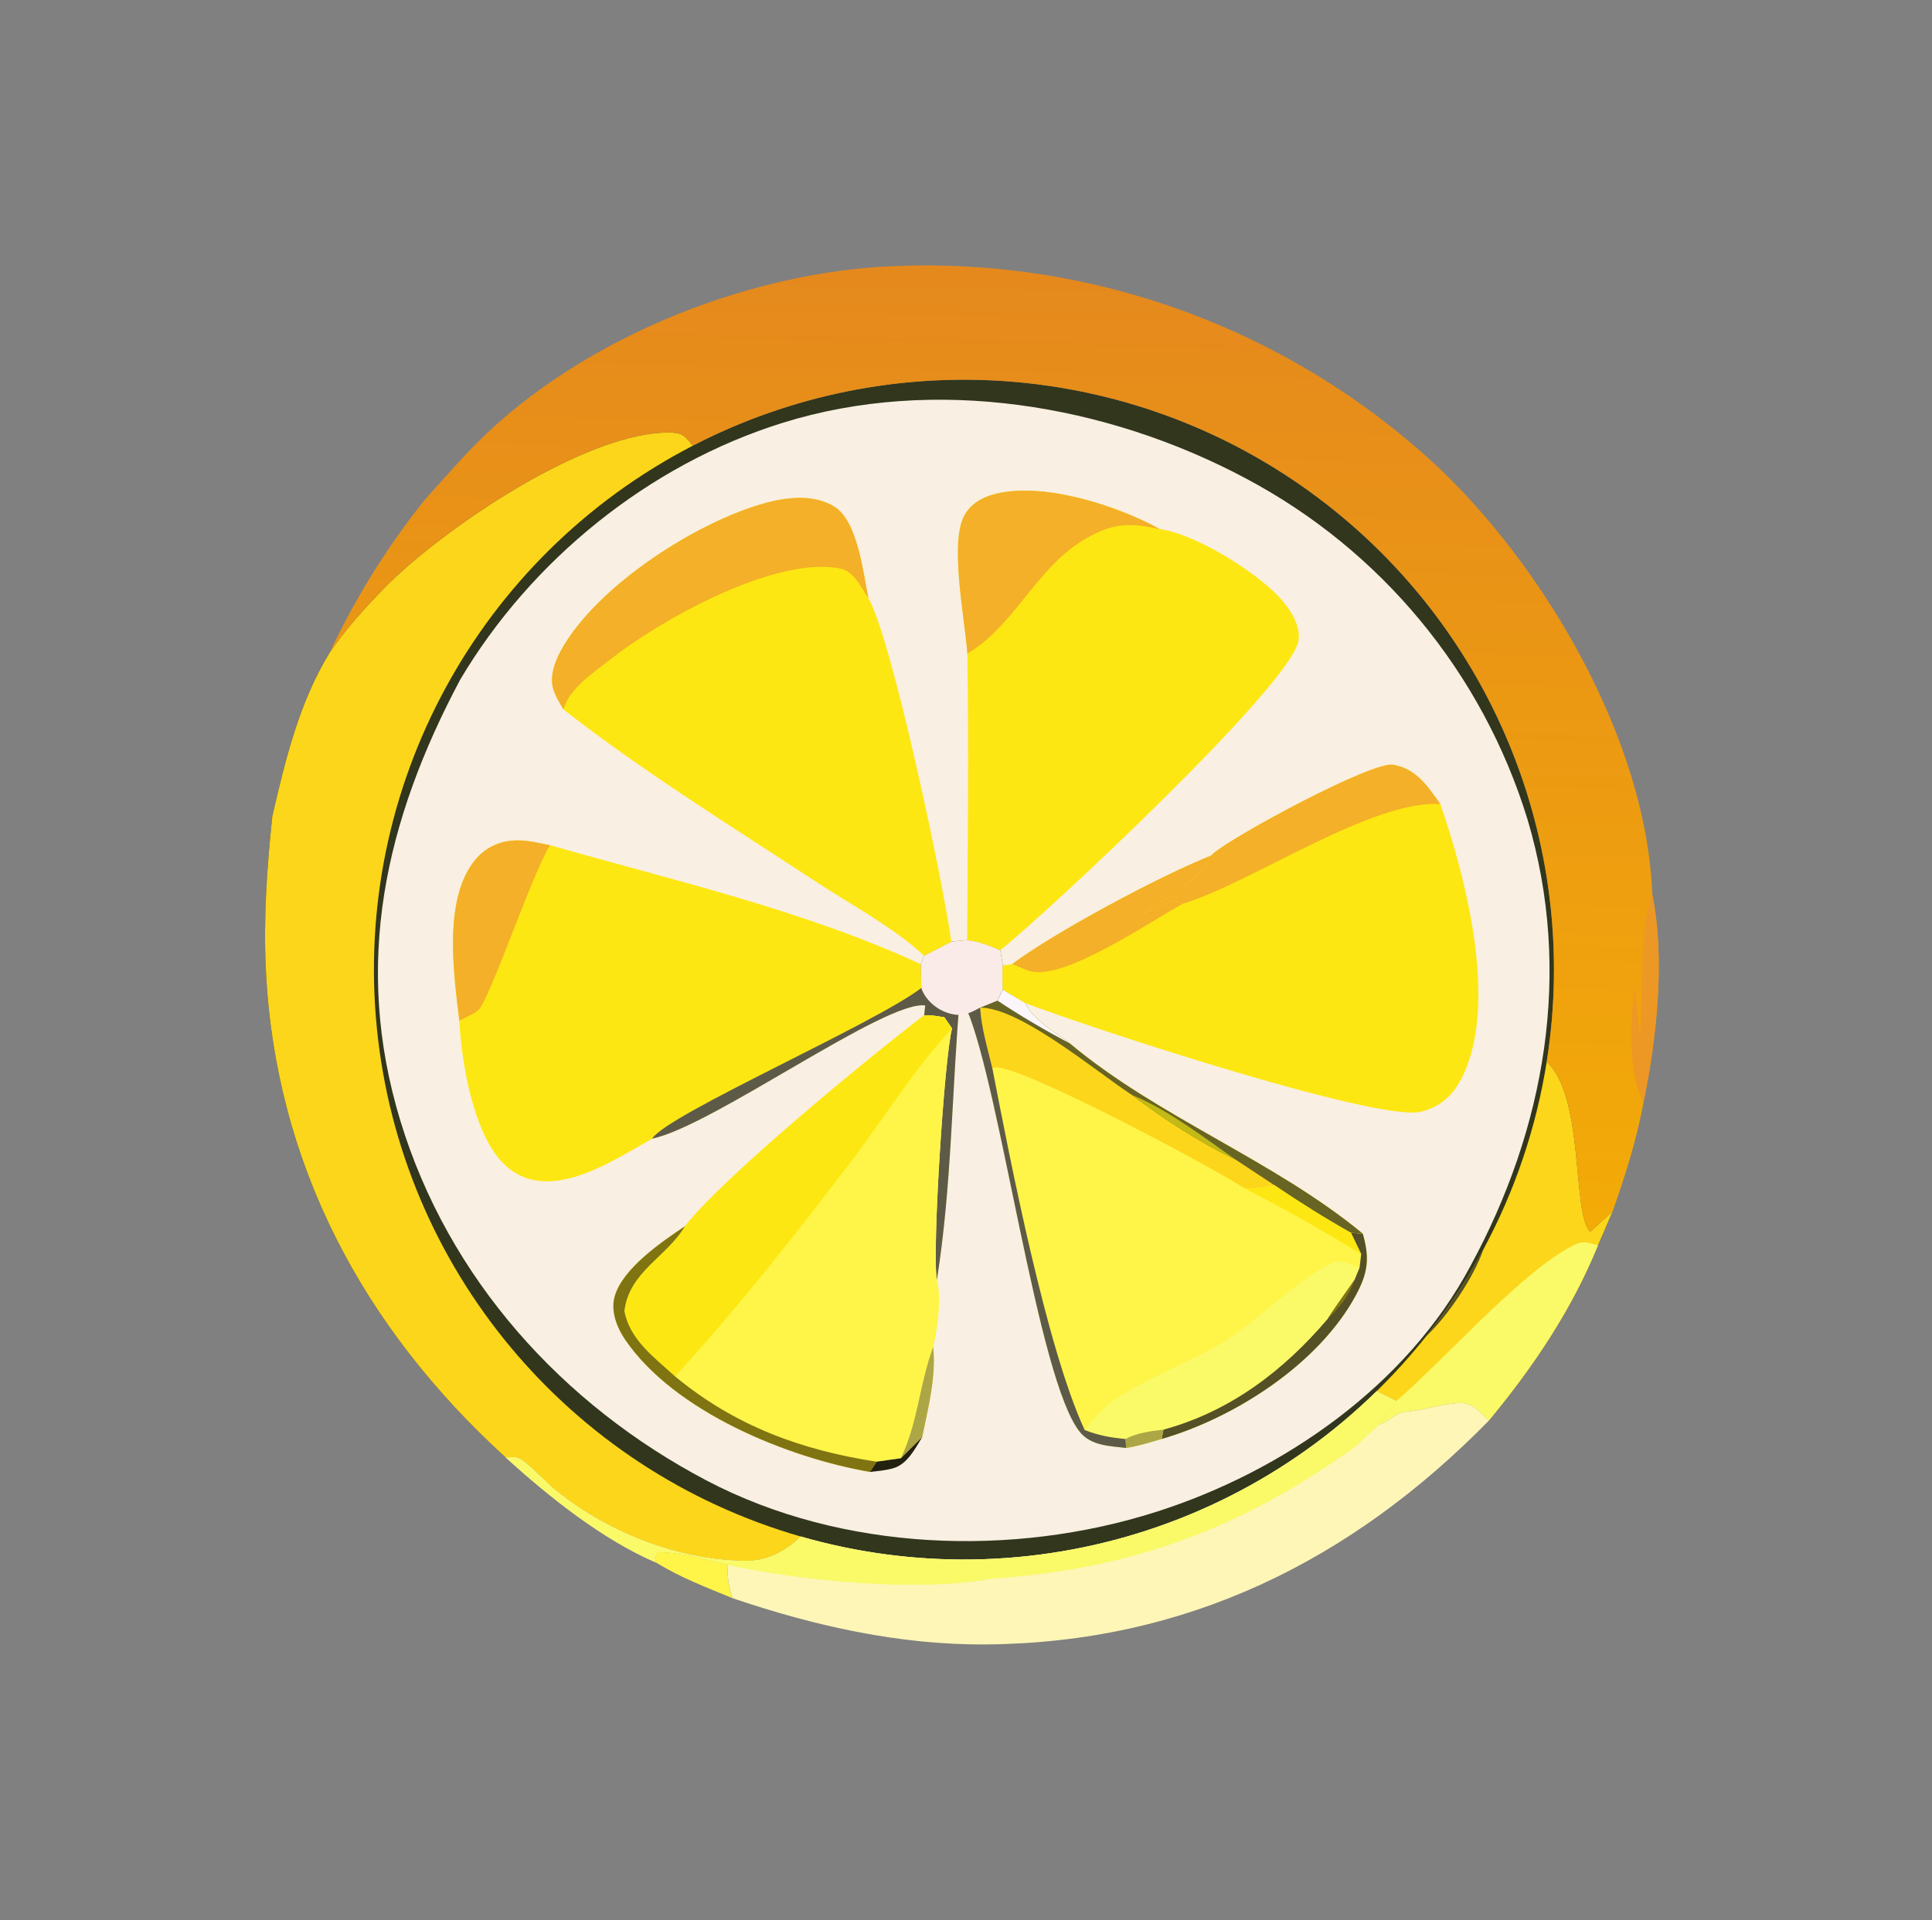 <svg width="171" height="170" viewBox="0 0 171 170" fill="none" xmlns="http://www.w3.org/2000/svg">
    <rect x="0" y="0" width="171" height="170" fill="#808080" stroke="none"/>
    <path d="M141.437 110.255C139.086 116.014 135.714 121.003 131.772 125.773C130.866 124.922 130.359 124.101 129.003 124.207C127.491 124.32 126.017 124.84 124.495 124.968C123.496 125.053 122.967 125.827 122.046 126.137L123.594 124.026L121.847 123.158C119.913 125.052 117.835 126.792 115.629 128.361C106.986 134.523 96.67 137.904 86.06 138.057C80.928 138.131 75.812 137.447 70.877 136.026C69.565 137.295 67.971 138.171 66.114 138.172C60.032 138.175 53.525 135.559 48.908 131.685C48.255 131.136 46.547 129.297 45.862 129.067C45.513 128.95 45.123 129.039 44.759 129.028C32.143 117.541 24.334 102.992 23.529 85.761C23.319 81.216 23.628 76.788 24.103 72.268C25.245 67.292 26.495 62.144 29.201 57.743C30.598 55.694 32.313 53.798 34.046 52.029C38.977 46.982 51.94 38.078 59.415 38.297C60.527 38.331 60.649 38.706 61.328 39.453C78.822 30.407 99.915 31.969 115.883 43.494C131.847 55.016 139.976 74.543 136.899 93.993C140.286 97.143 139.121 107.5 140.751 109.042L142.742 107.226L141.437 110.255Z" fill="#31361D"/>
    <path d="M70.876 136.026C69.564 137.295 67.971 138.171 66.113 138.172C60.031 138.175 53.525 135.559 48.907 131.685C48.254 131.136 46.547 129.297 45.861 129.067C45.512 128.95 45.123 129.039 44.759 129.028C32.142 117.541 24.334 102.992 23.528 85.761C23.318 81.216 23.628 76.788 24.103 72.268C25.245 67.292 26.494 62.144 29.201 57.743C30.598 55.694 32.312 53.798 34.046 52.029C38.976 46.982 51.94 38.078 59.414 38.297C60.526 38.331 60.648 38.706 61.328 39.453C42.332 49.279 31.246 69.696 33.352 90.981C35.453 112.262 50.324 130.112 70.876 136.026Z" fill="#FCD61A"/>
    <path d="M141.436 110.255C139.085 116.014 135.713 121.003 131.771 125.773C130.865 124.922 130.358 124.102 129.002 124.207C127.49 124.32 126.016 124.84 124.494 124.968C123.495 125.053 122.966 125.827 122.045 126.137L123.593 124.026L121.846 123.158C123.402 121.635 124.863 120.016 126.217 118.311C128.133 115.894 129.835 113.315 131.297 110.599C134.087 105.42 135.978 99.804 136.898 93.993C140.285 97.144 139.12 107.501 140.75 109.042L142.741 107.226L141.436 110.255Z" fill="#FCD61A"/>
    <path d="M141.436 110.255C139.085 116.014 135.713 121.003 131.771 125.772C130.865 124.922 130.359 124.101 129.002 124.207C127.49 124.319 126.016 124.839 124.494 124.967C123.495 125.052 122.966 125.827 122.045 126.137L123.593 124.026C127.823 120.363 134.299 113.035 138.751 110.517C139.956 109.832 140.184 109.872 141.436 110.255Z" fill="#FAF968"/>
    <path d="M131.296 110.599C130.451 113.07 128.118 116.538 126.216 118.311C128.133 115.895 129.834 113.315 131.296 110.599Z" fill="#555026"/>
    <path d="M130.153 112.07C124.517 122.656 113.605 130.245 102.351 133.837C89.614 137.902 74.504 137.344 62.572 131.085C49.744 124.354 39.678 113.167 35.432 99.208C31.201 85.288 34.1 72.633 40.732 60.166C47.023 49.567 57.441 41.129 69.24 37.441C82.71 33.236 97.936 35.792 110.209 42.323C122.228 48.679 131.22 59.556 135.204 72.554C139.22 86.043 136.77 99.895 130.153 112.07Z" fill="#F9EFE2"/>
    <path d="M120.617 109.21C121.251 111.401 121.071 112.695 119.997 114.683C116.725 120.742 109.299 125.518 102.821 127.389C101.783 127.688 100.739 128.027 99.67 128.188C98.236 128.016 96.579 127.995 95.592 126.791C91.841 122.213 88.569 96.35 85.552 89.325C85.359 88.88 85.178 88.439 84.981 88C84.233 96.438 84.258 104.924 82.918 113.321C82.488 110.741 83.583 93.6 84.263 91.046L83.582 90.063C82.975 89.962 82.416 89.862 81.794 89.876L81.888 89.012C78.384 88.51 62.983 99.747 57.715 100.801C54.764 102.445 50.548 105.291 46.99 104.405C45.279 103.979 44.106 102.742 43.272 101.247C41.623 98.295 40.839 93.734 40.66 90.362C40.156 86.218 39.212 79.58 42.058 76.127C42.981 75.008 44.262 74.426 45.703 74.4C46.69 74.384 47.712 74.626 48.678 74.829C59.552 77.941 71.24 80.615 81.504 85.369L81.795 84.611L84.194 83.361L85.6 83.222C86.685 83.359 87.527 83.685 88.531 84.12L88.76 85.473C88.69 86.167 88.744 86.903 88.751 87.605L90.757 88.799C91.27 90.137 93.53 91.486 94.684 92.367C102.483 98.905 112.724 102.7 120.617 109.21Z" fill="#FEF548"/>
    <path d="M81.542 87.465C77.357 90.667 59.094 98.635 57.716 100.801C54.766 102.445 50.549 105.291 46.991 104.405C45.28 103.978 44.108 102.742 43.273 101.246C41.625 98.294 40.84 93.734 40.661 90.362C40.157 86.218 39.213 79.579 42.059 76.126C42.982 75.008 44.263 74.426 45.704 74.399C46.691 74.383 47.713 74.626 48.679 74.829C59.553 77.941 71.241 80.615 81.505 85.369L81.542 87.465Z" fill="#FDE712"/>
    <path d="M48.678 74.829C46.941 77.711 43.408 88.392 42.336 89.415C41.962 89.77 41.128 90.093 40.661 90.362C40.156 86.218 39.213 79.58 42.059 76.126C42.981 75.008 44.263 74.426 45.704 74.4C46.691 74.383 47.713 74.626 48.678 74.829Z" fill="#F3B028"/>
    <path d="M120.617 109.21C121.251 111.401 121.071 112.695 119.997 114.683C116.725 120.742 109.299 125.517 102.821 127.388C101.784 127.687 100.74 128.027 99.67 128.187L99.614 127.392C98.307 127.269 97.227 127.082 96.002 126.598C96.346 126.164 96.705 125.747 97.062 125.325C99.139 122.852 104.834 120.856 107.767 119.113C111.25 117.05 114.347 113.624 117.796 111.849C118.671 111.402 119.457 111.927 120.337 112.217L120.476 111.025L119.57 109.139L120.617 109.21Z" fill="#FAF968"/>
    <path d="M120.617 109.21C121.251 111.401 121.071 112.695 119.997 114.683C116.725 120.742 109.299 125.517 102.821 127.388L102.977 126.565C108.87 124.953 113.578 121.379 117.49 116.788C118.25 115.614 119.082 114.476 119.88 113.328L120.337 112.217L120.476 111.025L119.57 109.139L120.617 109.21Z" fill="#555026"/>
    <path d="M119.881 113.328C119.341 114.855 118.602 115.676 117.491 116.788C118.251 115.615 119.083 114.476 119.881 113.328Z" fill="#7F7411"/>
    <path d="M102.822 127.389C101.784 127.688 100.74 128.027 99.67 128.188L99.615 127.392C100.617 126.847 101.861 126.693 102.977 126.565L102.822 127.389Z" fill="#ADA646"/>
    <path d="M120.617 109.21L119.57 109.14C117.244 107.828 115.034 106.436 112.823 104.941C111.922 105.086 111.017 105.298 110.105 105.181C107.483 103.415 90.11 94.158 88.055 94.497C87.978 94.51 87.904 94.538 87.828 94.559C87.41 92.809 86.855 90.996 86.749 89.2L88.282 88.58L88.752 87.605L90.757 88.799C91.271 90.137 93.531 91.486 94.684 92.367C102.483 98.905 112.725 102.7 120.617 109.21Z" fill="#FCD61A"/>
    <path d="M120.617 109.21L119.57 109.14C117.244 107.828 115.034 106.436 112.823 104.941L109.399 102.684C106.187 101.144 103.013 99.09 100.178 96.931C97.047 94.885 90.304 89.201 86.749 89.2L88.282 88.58L88.752 87.605L90.757 88.799C91.271 90.137 93.531 91.486 94.684 92.367C102.483 98.905 112.725 102.7 120.617 109.21Z" fill="#686424"/>
    <path d="M94.686 92.367C92.471 91.199 90.366 89.968 88.284 88.58L88.753 87.605L90.758 88.799C91.272 90.137 93.532 91.485 94.686 92.367Z" fill="#FBF6FB"/>
    <path d="M109.4 102.684C106.187 101.144 103.014 99.09 100.178 96.931C103.415 98.249 106.533 100.685 109.4 102.684Z" fill="#C2BA15"/>
    <path d="M99.616 127.392L99.671 128.187C98.238 128.015 96.581 127.994 95.594 126.79C91.843 122.212 88.571 96.35 85.554 89.324C85.361 88.88 85.18 88.439 84.983 88C84.235 96.438 84.26 104.924 82.92 113.32C82.49 110.74 83.585 93.6 84.265 91.046L83.584 90.062C82.977 89.962 82.418 89.862 81.796 89.876L81.889 89.012C78.386 88.51 62.984 99.746 57.717 100.801C59.095 98.635 77.357 90.666 81.543 87.465L81.506 85.369L81.796 84.611L84.196 83.361L85.602 83.221C86.687 83.359 87.529 83.685 88.533 84.119L88.761 85.472C88.692 86.167 88.746 86.903 88.753 87.605L88.284 88.58L86.751 89.2C86.856 90.996 87.412 92.809 87.83 94.558C89.45 102.931 92.638 119.34 96.004 126.598C97.229 127.082 98.308 127.269 99.616 127.392Z" fill="#5E5A48"/>
    <path d="M88.752 87.605L88.283 88.58L86.75 89.2C85.846 89.69 85.245 90.015 84.162 89.751C83.108 89.496 82.114 88.734 81.654 87.751C81.612 87.659 81.581 87.561 81.542 87.465L81.505 85.369L81.796 84.611L84.195 83.361L85.601 83.221C86.686 83.359 87.528 83.685 88.532 84.12L88.76 85.473C88.691 86.167 88.745 86.903 88.752 87.605Z" fill="#FBEBE8"/>
    <path d="M120.477 111.025C117.099 108.936 113.637 106.985 110.105 105.18C111.018 105.298 111.923 105.085 112.824 104.94C115.035 106.435 117.245 107.828 119.571 109.139L120.477 111.025Z" fill="#FDE712"/>
    <path d="M127.486 71.19C129.75 77.736 132.698 89.086 129.322 95.538C128.543 97.031 127.39 98.04 125.733 98.423C121.824 99.337 95.762 90.757 90.757 88.799L88.752 87.605C88.744 86.903 88.69 86.167 88.76 85.473L89.555 85.372C93.298 82.557 102.69 77.524 107.205 75.74C107.276 75.675 107.337 75.603 107.407 75.54C109.227 73.971 121.391 67.406 123.285 67.703C125.351 68.03 126.375 69.623 127.486 71.19Z" fill="#FDE712"/>
    <path d="M127.486 71.19C121.421 70.775 110.84 78.133 104.698 80.007L103.686 79.75C102.84 80.257 102.06 80.582 101.125 80.891C103.28 79.388 106.021 78.152 107.205 75.74C107.276 75.675 107.337 75.603 107.407 75.54C109.227 73.971 121.391 67.406 123.284 67.703C125.351 68.03 126.375 69.623 127.486 71.19Z" fill="#F3B028"/>
    <path d="M107.206 75.739C106.021 78.151 103.28 79.388 101.125 80.891C102.06 80.581 102.84 80.256 103.686 79.75L104.698 80.006C101.847 81.543 94.094 86.915 91.096 85.952C90.631 85.803 90.207 85.582 89.752 85.417C89.691 85.395 89.621 85.387 89.556 85.372C93.298 82.557 102.69 77.523 107.206 75.739Z" fill="#F3B028"/>
    <path d="M84.195 83.361L81.795 84.611C79.076 82.081 75.373 80.13 72.262 78.086C64.757 73.154 56.954 68.34 49.875 62.81C49.541 62.246 49.162 61.637 48.974 61.01C48.626 59.858 49.127 58.514 49.685 57.52C52.837 51.859 61.7 46.153 67.82 44.509C69.768 43.99 72.1 43.752 73.878 44.874C75.922 46.165 76.411 50.787 76.862 52.962C78.978 56.648 83.562 78.489 84.195 83.361Z" fill="#FDE712"/>
    <path d="M49.874 62.81C49.541 62.247 49.162 61.638 48.974 61.01C48.625 59.859 49.127 58.515 49.685 57.52C52.837 51.86 61.699 46.154 67.82 44.51C69.767 43.991 72.099 43.752 73.877 44.874C75.921 46.166 76.41 50.788 76.862 52.963C76.202 51.991 75.592 50.571 74.356 50.33C68.527 49.187 58.333 54.972 54.015 58.383C52.542 59.543 50.365 60.955 49.874 62.81Z" fill="#F3B028"/>
    <path d="M102.664 46.845C105.729 47.242 111.036 50.535 113.185 52.826C114.098 53.801 115.117 55.246 114.939 56.662C114.463 60.461 92.734 80.769 88.532 84.12C87.528 83.686 86.686 83.359 85.601 83.222C85.655 74.773 85.752 66.302 85.619 57.854C85.411 54.826 84.079 48.359 85.275 45.804C85.771 44.738 86.765 44.101 87.867 43.788C92.164 42.56 98.921 44.768 102.664 46.845Z" fill="#FDE712"/>
    <path d="M102.663 46.846C99.788 46.204 98.24 46.35 95.714 47.925C91.645 50.466 89.665 55.513 85.618 57.854C85.411 54.826 84.078 48.359 85.274 45.804C85.77 44.738 86.764 44.102 87.867 43.788C92.163 42.56 98.921 44.768 102.663 46.846Z" fill="#F3B028"/>
    <path d="M82.598 119.232C82.868 121.909 82.156 124.614 81.624 127.223L79.739 129.096L77.597 129.401L76.995 130.307C69.7 129.042 59.693 124.977 55.349 118.623C54.605 117.537 54.025 116.073 54.409 114.751C55.126 112.276 58.572 109.927 60.627 108.554C64.048 104.153 77.18 93.403 81.794 89.876C82.416 89.862 82.975 89.962 83.582 90.062L84.263 91.046C83.582 93.6 82.488 110.741 82.918 113.321C83.362 114.753 82.975 117.754 82.598 119.232Z" fill="#FEF548"/>
    <path d="M84.264 91.045C81.016 94.502 78.53 98.582 75.676 102.358C70.684 108.956 65.337 115.755 59.747 121.847C57.947 120.199 55.719 118.594 55.267 116.057C55.685 112.575 58.99 111.307 60.628 108.553C64.05 104.152 77.181 93.403 81.796 89.876C82.417 89.862 82.976 89.962 83.584 90.062L84.264 91.045Z" fill="#FDE712"/>
    <path d="M76.995 130.308C69.7 129.043 59.693 124.977 55.349 118.623C54.606 117.538 54.025 116.073 54.409 114.751C55.126 112.276 58.573 109.927 60.627 108.554C58.989 111.307 55.684 112.575 55.267 116.058C55.718 118.595 57.946 120.199 59.746 121.847C65.011 126.207 70.891 128.379 77.597 129.402L76.995 130.308Z" fill="#7F7411"/>
    <path d="M82.599 119.232C82.868 121.909 82.157 124.614 81.625 127.223L79.74 129.096C81.28 125.829 81.376 122.53 82.599 119.232Z" fill="#ADA646"/>
    <path d="M81.625 127.223C80.979 128.277 80.294 129.649 79.011 129.996C78.358 130.172 77.667 130.238 76.996 130.307L77.598 129.401L79.74 129.096L81.625 127.223Z" fill="#232110"/>
    <path d="M145.463 97.619C144.857 100.929 143.843 104.057 142.74 107.227L140.749 109.042C139.119 107.501 140.284 97.144 136.897 93.994C139.974 74.544 131.844 55.016 115.881 43.494C99.913 31.97 78.819 30.408 61.326 39.453C60.646 38.707 60.525 38.331 59.412 38.297C51.938 38.078 38.975 46.982 34.044 52.029C32.311 53.798 30.596 55.694 29.199 57.743C31.455 52.923 34.278 48.388 37.605 44.233C38.807 42.901 39.994 41.55 41.217 40.238C50.48 30.299 65.917 24.016 79.343 23.549C96.927 22.858 114.067 29.166 127.004 41.091C136.72 50.176 145.766 65.585 146.236 79.151C147.409 84.907 146.626 91.898 145.463 97.619Z" fill="url(#paint0_linear_2644_13967)"/>
    <path d="M146.236 79.151C147.409 84.907 146.626 91.898 145.463 97.619C144.031 94.724 144.328 90.4 144.69 87.279L145.151 91.799C145.407 88.539 145.1 81.946 146.236 79.151Z" fill="#ED9725"/>
    <path d="M131.771 125.772C119.567 138.22 104.937 145.432 87.302 145.578C79.632 145.643 72.064 143.941 64.828 141.48C64.486 140.433 64.352 139.651 64.431 138.549C62.439 138.08 60.282 137.383 58.235 137.411L57.948 137.967L58.092 138.34C53.302 136.286 48.596 132.503 44.758 129.028C45.122 129.039 45.511 128.95 45.86 129.067C46.546 129.297 48.253 131.136 48.906 131.685C53.524 135.559 60.031 138.175 66.113 138.172C67.97 138.171 69.564 137.295 70.875 136.025C75.811 137.446 80.926 138.131 86.058 138.057C96.669 137.904 106.984 134.523 115.627 128.361C117.833 126.791 119.912 125.052 121.845 123.158L123.592 124.026L122.045 126.137C122.966 125.827 123.495 125.052 124.493 124.968C126.016 124.839 127.489 124.319 129.002 124.207C130.358 124.101 130.864 124.922 131.771 125.772Z" fill="#FDF6B7"/>
    <path d="M123.593 124.026L122.045 126.137C121.018 127.061 119.946 128.229 118.751 128.918C109.047 135.662 99.588 138.955 87.809 139.759C81.173 140.967 71.029 139.974 64.431 138.549C62.44 138.08 60.283 137.383 58.235 137.411L57.948 137.967L58.092 138.34C53.303 136.286 48.596 132.503 44.758 129.028C45.123 129.039 45.512 128.95 45.861 129.067C46.547 129.297 48.254 131.136 48.907 131.685C53.525 135.559 60.031 138.175 66.113 138.172C67.971 138.171 69.564 137.295 70.876 136.026C75.811 137.447 80.927 138.131 86.059 138.057C96.669 137.904 106.985 134.523 115.628 128.361C117.834 126.792 119.912 125.052 121.846 123.158L123.593 124.026Z" fill="#FAF968"/>
    <path d="M64.828 141.48C62.534 140.534 60.204 139.652 58.092 138.34L57.948 137.967L58.235 137.411C60.282 137.383 62.44 138.08 64.431 138.55C64.352 139.651 64.486 140.433 64.828 141.48Z" fill="#FEF548"/>
    <defs>
        <linearGradient id="paint0_linear_2644_13967" x1="89.501" y1="107.197" x2="91.204" y2="24.476" gradientUnits="userSpaceOnUse">
            <stop stop-color="#F3AB07"/>
            <stop offset="1" stop-color="#E5891D"/>
        </linearGradient>
    </defs>
</svg>
